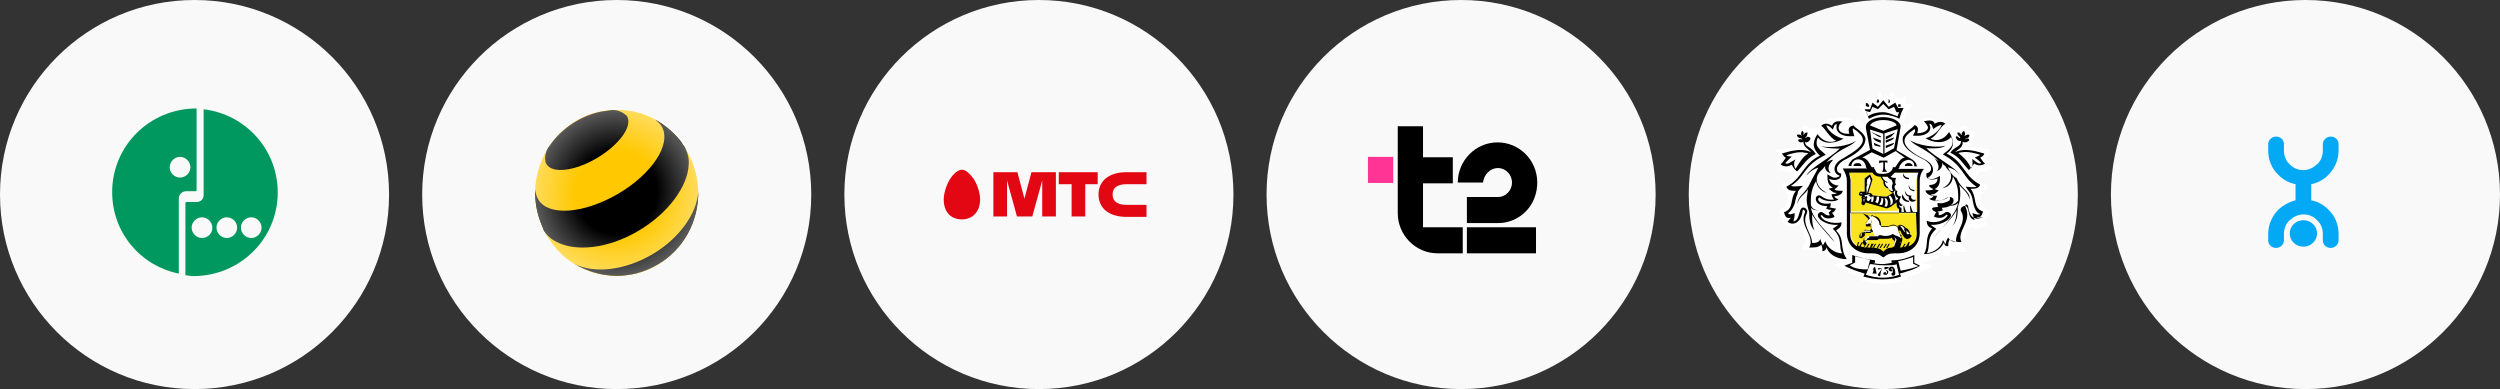 <?xml version="1.0" encoding="utf-8"?>
<!-- Generator: Adobe Illustrator 26.0.2, SVG Export Plug-In . SVG Version: 6.00 Build 0)  -->
<svg version="1.1" id="Layer_1" xmlns="http://www.w3.org/2000/svg" xmlns:xlink="http://www.w3.org/1999/xlink" x="0px" y="0px"
	 viewBox="0 0 604 94" style="enable-background:new 0 0 604 94;" xml:space="preserve">
<rect x="0" y="0" width="604" height="94" fill="#333333" stroke="none"/>
<style type="text/css">
	.st0{fill:#F9F9F9;}
	.st1{fill-rule:evenodd;clip-rule:evenodd;fill:#00985F;}
	.st2{fill-rule:evenodd;clip-rule:evenodd;fill:#E30613;}
	.st3{fill:#DEDFE1;}
	.st4{fill:#FFFFFF;}
	.st5{fill:#FAE420;}
	.st6{fill:#03A9F4;}
	.st7{fill:#FFC800;}
	.st8{fill:url(#SVGID_1_);}
	.st9{fill:#FF3495;}
</style>
<circle class="st0" cx="47" cy="47" r="47"/>
<path class="st1" d="M49.2,47.1V26.4c10.1,1.2,17.9,9.7,17.9,20.1c0,11.2-9.1,20.2-20.4,20.2c-0.4,0-0.7,0-1-0.1
	c-0.3,0-0.6-0.1-0.9-0.1V49c0-0.1,0.1-0.2,0.2-0.2h2.5C48.5,48.8,49.2,48.1,49.2,47.1z M46.3,55c0,1.3,1.1,2.5,2.5,2.5
	s2.6-1.2,2.5-2.5c0-1.3-1.1-2.5-2.5-2.5C47.5,52.5,46.3,53.6,46.3,55z M54.8,57.5c-1.4,0-2.5-1.2-2.5-2.5c0-1.4,1.2-2.5,2.5-2.5
	c1.4,0,2.5,1.2,2.5,2.5S56.2,57.5,54.8,57.5z M58.2,55c0,1.3,1.1,2.5,2.5,2.5s2.5-1.2,2.5-2.5s-1.1-2.5-2.5-2.5
	C59.4,52.5,58.2,53.6,58.2,55z"/>
<path class="st1" d="M27.1,46.4c0-11.2,9.1-20.2,20.4-20.2V46c0,0.1-0.1,0.2-0.2,0.2h-1.7h-0.8c-0.8,0.1-1.6,0.8-1.6,1.7v18.2
	C33.9,64.2,27.1,56.2,27.1,46.4z M41,40.4c0,1.3,1.1,2.5,2.5,2.5s2.5-1.2,2.5-2.5s-1.1-2.5-2.5-2.5C42.2,37.9,41,39,41,40.4z"/>
<circle class="st0" cx="149" cy="47" r="47"/>
<circle class="st0" cx="251" cy="47" r="47"/>
<path class="st2" d="M232.4,41c-0.9,0-2,0.9-2.9,2.3c-0.9,1.5-1.5,3.4-1.5,5c0,2.4,1.3,4.7,4.4,4.7c3,0,4.4-2.4,4.4-4.7
	c0-1.6-0.6-3.5-1.5-5C234.3,41.9,233.3,41,232.4,41z M255.9,44.5h3v7.8h3.3v-7.8h3v-2.9h-9.4v2.9H255.9z M272.2,44.5h4.8v-2.9h-4.8
	c-4.4,0-6.8,2.2-6.8,5.4s2.4,5.4,6.8,5.4h4.8v-2.9h-4.8c-2,0-3.4-0.7-3.4-2.5S270.2,44.5,272.2,44.5z M249.2,41.6l-1.7,6.4l-1.7-6.4
	H240v10.7h3.3v-8.7l2.4,8.7h3.7l2.4-8.7v8.7h3.3V41.6H249.2z"/>
<circle class="st0" cx="353" cy="47" r="47"/>
<circle class="st0" cx="455" cy="47" r="47"/>
<path class="st3" d="M443.6,55.7c0.6-0.6,1.3-0.6,1.3-2c-1,0.3-3.9,0.3-4.9-1.3c-0.3-0.3,0-0.6,0.3-0.3c0.6,1,2.3,0.7,2.9,0.3
	c0-0.3-0.3-0.6-0.6-1c0.3,0,0.6-0.3,1-1c-0.3,0-1.6-0.3-1.6-0.3c0.3-0.3,0.3-0.3,0.3-1c-1.3,0.3-2.6,0-2.9-0.6
	c-0.3-0.3,0-0.7,0.3-0.7c0.6,0.7,3.6,1.6,4.5,0.3c-0.3,0-1-0.3-1-0.7c1,0,2-0.6,2-1.3c-0.6,0-1.6,0-2-0.3c0.3-0.3,0.7-0.3,1-1
	c-1.9,0-1.9-1.6-1.9-1.6c1.3,0.6,3.2,0.3,2.9-1.3c-1,0-2-1.6,0.6-3.2c2.6-1.3,5.2-2.9,5.2-5.2c-0.6-1.6-2.9-2.6-3.2-3.2
	c-1.3,0.3-1.3,1-1,2c0,0-2.3,0.3-2.6-1.3c0-0.6,0.3-1.3,1-1.6c-0.3,0-2-0.6-2.6,1c-1-0.7-1.9-0.7-2.6,0c1,0.6,2,2.9,3.6,3.6
	c-1.3,0.6-3.2,0.3-4.5-1.6c-1,1.6-1.6,3.2,0.6,5.2c-4.2,2-4.2,5.5-8.1,7.5c0.3,1,1.3,1,2.3,1c-1.6,2-0.3,4.2-2.9,5.2
	c0.3,1,0.6,1.6,1.6,1.3c0,0.3-0.3,0.3-0.7,1c1.3,1,3.2,0.3,3.6-2.6c0-0.6,0.6-0.3,0.6,0.3c-1.6,3.2,2.6,5.8,1,8.5
	c1.3,0,2.3,0,2.9-0.7c0.3,0.7,0.3,1,0.3,1.6c0.6,0,1-0.6,1-1c0.3,1.3,1.9,2.9,4.9,2.9C444.3,59.9,445.9,58,443.6,55.7z M441,58.3
	l-0.6,1c-0.3-0.7-0.6-1.3-0.6-1.6c-0.3,1-1.3,1-2,1c0-2.3-2.6-4.5-1.3-7.1c0.3-0.7,0-1-0.3-1.3c-1.9-1-1,2.9-2.9,3.2
	c0.3-1,0.3-2,0.3-2c-0.3,0-1.3,0.6-1.6,0c1-0.7,1.3-1.6,1.6-2.3c0.3-1.3,0.3-1.6,0.7-2.3c0-0.7,0.3-1,1.3-2c-0.3,0-2.3,0.3-2.9,0
	c3.9-2.3,2.9-4.9,8.4-7.5c-1.3-1.3-2.9-1.9-1.9-4.2c1.6,2,4.5,1.3,6.2,0.3c-1.6-0.3-3.6-1.6-3.9-3.2c0.6,0,1.3,0.6,1.9,1
	c0.3-0.6,0.3-1.3,1-1.3c-1.3,2,0.6,2.9,2.3,2.9c0.3,0,1.3,0,1.3,0c0-0.6-0.6-1.6-0.3-1.9c0.6,0.3,1,0.6,1.3,1
	c3.2,2.6-1.6,4.9-3.6,6.2c-3.2,1.6-2.3,3.9-1,4.2c0,0.3,0,0.3-0.3,0.3c-1,0.7-2-0.3-2.6-0.6c0,1.3,0,2.6,1.3,3.2l-1,0.3
	c1,0.7,1,1,2,1c0,0.3-0.6,0.3-1.3,0.3c0,0.3,0.3,1,0.6,1.3c-2.3,0.3-2.9-1-3.6-1c-1.3,0-1.3,2.6,2,2.6l-0.3,0.6c0,0,0.6,0.3,1.3,0.3
	c-0.3,0.3-0.7,0.7-0.7,0.7l0.7,0.3c-1.6,0.6-2-1-2.9-0.3c-1.3,1,1.6,3.2,4.6,2.9c-0.3,0.3-1,0.7-1.3,1c2.6,2.3,1.3,4.6,2.3,5.9
	C443,61.2,441.4,59.6,441,58.3z M437.5,50.2c0.6,0.6,1,0.6,2.3,0.6c-1.3,0-2-0.3-2.3-1.3c0-0.3,0-1,0-1.3c0-1.3,0.3-2.9,1.3-4.5
	c0,1,1,2.6,2.6,2.9c-2-1-2.9-2.6-2.3-4.2c0.3-0.6,0.6-1,1.3-1.6c0.3-0.3,0.3-0.6,0.6-0.6c-0.3,0.6,0.6,1.6,1.3,1.6
	c-0.3-0.3-1.3-1.3,0.6-3.2c-0.6,0-1,0.3-1.6,0.6c3.2-3.6,5.9-3.6,7.1-5.2c-1.6,1.3-6.5,1.9-8.5,1.3c1.3,0.6,3.9,0.6,4.6,0.6
	c-2.3,2.3-7.1,4.6-8.1,6.5c1.3-1.3,1.9-1.6,2.9-1.9c-0.6,1.3-1.3,2.3-1.9,3.6c-1.3,2.9-2.9,2.9-3.2,5.2c0.6-2,1.9-2.3,2.6-3.6
	c0,0.7-0.3,1.6-0.3,2.6s0.3,2,0.6,2.9c0,1.3,0,3.2,1.3,4.5c-0.6-1.3-1-2.9-0.6-3.9c1,1.9,3.9,4.9,5.5,6.8
	C441.7,56,438.1,53.4,437.5,50.2z M470.6,40.4c1,0.3,1.9,0.6,2.9,1.9c-1-1.9-5.9-4.2-8.1-6.5c0.6,0,3.6,0.3,4.6-0.6
	c-2,0.6-6.5,0-8.5-1.3c1.3,1.6,3.9,1.9,7.1,5.2c-0.3-0.3-1-0.6-1.3-0.6c1.6,2,1,2.9,0.6,3.2c0.6,0,1.6-1,1.3-2
	c0.3,0.3,0.3,0.7,0.7,0.7c0.3,0.6,1,1.3,1.3,1.6c0.6,1.6-0.3,3.2-2,3.9c2-0.3,2.6-2,2.6-2.9c1,1.6,1.3,3.2,1.3,4.5c0,0.7,0,1,0,1.3
	c-0.3,1-1,1-2.3,1.3c1,0,1.6,0,2.3-0.7c-0.7,3.2-4.2,6.2-5.9,8.5c1.3-2,4.5-4.5,5.5-6.8c0,0.7,0,2.6-1,3.9c1.3-1.3,1.3-3.2,1.3-4.6
	c0.3-1,0.6-1.6,0.6-2.9c0-1,0-2-0.3-2.6c1,1.3,2,1.6,2.6,3.6c0-2.3-2-2.3-3.2-5.2C471.9,42.7,471.2,41.7,470.6,40.4z M476.1,45.6
	c1,0,2,0,2.3-1c-3.9-2-3.9-5.5-8.1-7.5c2.3-1.6,1.6-3.6,0.6-5.2c-1.3,2-3.2,2.3-4.5,1.6c1.6-0.7,2.3-2.9,3.6-3.6
	c-0.7-0.6-1.6-0.6-2.6,0c-0.3-1.3-2.3-0.6-2.6-0.6c0.3,0.3,1,1,1,1.6c-0.3,1.3-2.6,1.3-2.6,1.3c0.3-1,0.3-1.6-0.6-2
	c-0.3,0.6-2.9,2-2.9,3.2c-0.3,2.3,2.6,3.9,5.2,5.2c2.6,1.6,1.6,3.2,0.6,3.2c-0.6,1.6,1.3,1.9,2.6,1.3c0,0.3,0,1.6-2,1.6
	c0,0.6,0.3,0.6,1,1c-0.3,0.3-1.3,0.3-1.9,0.3c0,0.7,1,1.3,1.9,1.3c0,0.3-0.6,0.7-1,0.7c1,1,3.9,0.3,4.6-0.3c0.3-0.3,0.6,0,0.3,0.7
	c-0.3,0.3-1.9,1-2.9,0.6c0,0.7,0,1,0.3,1c0,0-1.3,0-1.6,0.3c0,0.7,0.6,0.7,1,1c-0.3,0.3-0.3,0.6-0.6,1c0.6,0.3,2,0.7,2.9-0.3
	c0.3-0.3,0.6,0,0.3,0.3c-1.3,1.6-3.9,1.6-4.9,1c0,1.3,0.6,1.6,1.3,1.9c-2,2.3-0.7,4.2-2,6.2c2.6,0,4.2-1.3,4.9-2.9c0,0.3,0.3,1,1,1
	c0-0.7,0-1,0.3-1.6c0.7,0.3,1.6,0.6,2.9,0.6c-1.3-2.6,2.6-4.9,1-8.4c-0.3-0.7,0.3-1,0.6-0.3c0.3,2.9,1.9,3.6,3.6,2.6
	c-1.3,0.3-1.3,0.3-1.6,0c1,0.3,1.3-0.3,1.6-1.3C476.5,50.2,477.8,47.9,476.1,45.6z M476.5,51.5c0,0,0.3,1,0.6,1.6
	c-2,0-1-4.2-2.9-3.2c-0.6,0.3-0.6,1-0.3,1.3c1.3,2.6-1.6,4.9-1.3,7.2c-0.6,0-1.3,0-1.9-1c-0.3,0.3-0.6,1-0.6,1.6l-1-1
	c-0.3,1.6-2,2.9-3.9,3.2c1-1.6-0.3-3.6,2.3-5.9c-0.3-0.3-1-0.6-1.3-1c2.9,0.3,5.9-2,4.6-2.9c-1-0.7-1.3,0.6-2.6,0.6l0.3-0.6
	c0,0-0.3-0.3-0.7-0.7c0.7,0,1.3-0.3,1.3-0.3l-0.3-0.6c3.2,0,3.6-2.6,2-2.6c-0.6,0-1.6,1-3.6,1c0.3-0.3,0.3-0.7,0.6-1.3
	c-0.6,0-1,0-1.6-0.3c1,0,1.3-0.3,2-1l-1-0.3c1.3-0.7,1.3-2,1.3-3.2c-0.7,0.3-1.6,1-2.6,0.6c-0.3,0-0.3-0.3-0.3-0.3
	c1.6-0.3,2.6-2.6-0.6-4.2c-2-1-7.1-3.6-3.6-6.2c0.3-0.3,1-0.7,1.3-1c0.6,0.3-0.3,1.3-0.3,1.6c0,0,1,0,1.3,0c1.6,0,3.6-1,2.6-2.9
	c0.7,0,0.7,0.7,1,1.3c0.3-0.3,1.3-1,2-1c-0.6,1.6-2.6,2.9-3.9,3.2c1.6,1,4.5,1.6,6.2-0.3c1,2-0.3,2.9-2,4.2c5.2,2.9,4.6,5.5,8.1,7.8
	c-0.3,0.3-2.6,0-2.6,0c0.6,1,1.3,1.6,1.3,2c0.3,0.3,0.3,1,0.6,2.3c0.3,1,0.6,2,1.6,2.3C477.8,52.1,476.8,51.5,476.5,51.5z
	 M449.8,57.6l0.7-0.7v-0.3c0-0.3,0-0.3,0-0.3l0.3-0.3h0.3l1.3,0.3h-1.3c-0.3,0-0.3,0-0.6,0.3V57l-0.3,1c0,0.3-0.3,0.6,0,1l0.3,0.3
	l-0.7,1h0.3l0.3-0.6c0,0,0.6-0.7,0.6-1l-0.3-0.3V58c0,0,0,0,0.3,0h1.9c0,0,0.3,0,0.7,0c0.3-0.3,0.3-0.3,0.6-0.3h0.6c1,0,2,0,2.3-0.3
	c0,0.3,0.3,0.7,0.6,0.7v0.3l-0.6,1.9h1.3l0.6-1.6c0,0,0-0.3,0.3-0.3L458,60h1l0.6-2c0-0.3,0-0.7-0.3-0.7c-0.3-0.3-0.3-1.3-0.6-1.6
	h0.3c0.3,0,0.3,0.7,0.6,1c0.6,1,1.3,1.6,2.3,0.3l-0.3-0.3l-0.3-0.3c0,0-1-1-1.3-1.3c-0.3-0.7-1.3-0.7-1.6-0.3c-1-0.7-2,0-2.3,0h-1.6
	h-0.3h0.3c0-1.3-0.6-2.3-1.9-2.6c0,0,0-0.3-0.3-0.3l-0.3,0.3h-0.3l-1.6-0.3l1.3,1.3l-0.6,1v0.3v0.3h0.3h0.3h0.7c0,0.3,0,0.6-0.3,1
	h-1c-0.3,0-0.3,0-0.3,0l-1,0.7c-0.3,0.3-0.3,0.6-0.3,1L449.8,57.6z M458.2,58l-0.6,1.6h-0.3l0.6-1.6c0-0.3,0-0.3-0.3-0.7
	C457.9,57.6,458.2,57.6,458.2,58z M451.4,54c-0.3,0.3-0.3,0.3-0.6,0v-0.3l1-1l-0.6-0.7l1,0.3l0.3-0.3v0.3c0.3,0,1.6,0.7,1.6,2
	c0,0,0.3,0.3,0.6,0.3h1.6c0.3,0,1-0.7,2,0c0.3,0,0.6,0,1,0c1,0,1.3,0.6,1.9,1c0.3,0.3,0.7,1,0.7,1c-0.3,0.3-0.3,0.3-0.7,0.3
	c-0.3,0-0.3-0.3-0.3-0.6s-0.6-0.7-0.6-0.7c0,0.3,0.3,0.7,0.3,1c-0.6-0.7-1-1.6-1.3-1.6s-0.3,0-0.6,0.3c0.3,0.7,0.3,1.3,0.6,1.6
	c0.3,0.3,0.3,0.3,0.3,0.3c0.3,0,0,0.3,0,0.7l-0.3,1.6H459l0.3-1.6c0-0.7-1.3-0.7-2-1.3c-0.6,0.6-2.3,0.6-2.9,0.3
	c-0.3,0-0.6,0-0.6,0.3h-0.3l-1.6-0.3c-0.3,0-0.3,0-0.3,0.3l-0.6,0.7v0.3c0,0.3-0.3,0.3-0.3,0.3l-0.3-0.3c0,0,0-0.3,0-0.7l0.3-1
	c0,0,0-0.3,0.3-0.3h1.6l-0.6-1c-0.3-0.6,0.3-1.6,0-2.3C452.4,54.4,451.8,54,451.4,54z M449.8,56.3l0.7-0.7c0,0,0.3-0.3,0.3,0h1
	c0,0.3,0.3,0.7,0.3,0.7l-1.3-0.3h-0.3L449.8,56.3v0.3V57l-0.3,0.3V57C449.5,56.7,449.5,56.3,449.8,56.3z M453,35.2
	c0.3,0,1.3,0.3,1.3,0.3v-0.3l-1.6-0.7C452.7,34.5,452.7,34.9,453,35.2z M454.4,34.5v-0.6l-2-0.7c0,0,0.3,0.3,0.6,0.7
	C453.4,34.2,454.4,34.5,454.4,34.5z M454.4,33.2v-0.3l-2.3-1c0,0,0.3,0.3,1,0.6C453.4,32.9,454.4,33.2,454.4,33.2z M460.2,40.1h1.9
	c0-0.3-0.3-0.7-1-0.7C460.5,39.4,460.2,39.8,460.2,40.1z M457.9,32l-2.3,1v0.7c0,0,0.6-0.3,1.3-0.7C457.6,32.3,457.9,32,457.9,32z
	 M457.6,34.5l-2,0.7v0.6c0,0,0.6-0.3,1.3-0.6C457.6,34.9,457.6,34.5,457.6,34.5z M457.6,33.2l-2,0.7v0.6c0,0,0.6-0.3,1.3-0.6
	C457.6,33.6,457.6,33.2,457.6,33.2z M448.8,39.4c-0.7,0-1,0.3-1,0.7h1.9C449.8,39.8,449.5,39.4,448.8,39.4z"/>
<path class="st3" d="M459.2,30.6c0-1.3-2-2.3-4.2-2.3s-4.2,1-4.2,2.3V31l1,5.2l-4.2,2.3c-0.3,0.3-1,1-1,1.6h0.7
	c0-0.7,0.6-1.6,1.6-1.6s1.6,0.6,1.9,1.6v0.3l0.3,0.3h-5.9c0.6,1,1,2,1,2.9v12.7c0,3.2,2.6,4.9,5.2,4.9c2,0,2.3,0,3.6,1
	c1.3-1,1.6-1,3.6-1c2.6,0,5.2-1.6,5.2-4.9V43.7c0-1,0.3-2,1-2.9h-6.2l0.3-0.3v-0.3c0.6-1,1-1.3,2-1.6c1,0,1.6,0.6,1.6,1.6h0.6
	c0-0.7-0.6-1.3-1-1.6l-3.9-2.6L459.2,30.6z M451.8,31.3l3.2,1v4.9l-2.6-1.3L451.8,31.3z M452.4,41.7c0.3,0.6,1,1,2,1
	c0,0.3,0.3,0.7,0.6,1c0,1,0.3,1.6,1.3,1.9c0,0.3,0.3,0.7,1,1l-1,0.6c-0.3,0.3-0.6,0.3-1,0.3l-2.9-0.3c0-0.3-0.3-0.6-1-0.6l1-3.2
	l-0.6-1.3l-1.3,1v3.2h-0.7c-0.6-0.3-1,1-0.3,1h0.3v0.3c0,0-0.3,0.3,0,0.3c0,0.3,0,0.3,0,0.7c0,0.3-0.3,0.6,0.3,1
	c0.3,0,0.6-0.3,0.6-0.7l4.6,1.3c0.6,0.3,1,0,1.6-0.3l1.3-1c0,0.7,0,1.3,0.6,1.6c0,0,0,0.7,0,1h-11.7v-7.8c0-0.7-0.3-1.3-0.3-2H452.4
	z M457.3,44.3c-0.3,0.7-0.3,1,0,1.6v0.3c-1,0-1.3-1.3-1.3-1.3v0.3c-0.3-0.3-0.6-1-0.6-1.3c0.3,0,0.3,0.3,0.6,0.3V44
	c-0.6-0.3-1-0.6-1.3-1.3h0.3c0.3,0,0.6,0,1,0c0.3,0.3,0.6,0.7,1,0.7C457,43.7,457.3,44,457.3,44.3z M458.6,47.9c0,0,0,0.3-0.3,0.3
	l-0.3,0.3c0-0.7-0.3-1.6-0.6-2l0.6-0.7C457.6,46.9,457.9,47.5,458.6,47.9z M456.3,47.5l0.3-0.3c0.3,0.3,1,1,0.6,1.6l-0.3,0.7
	c0,0-0.3,0-0.3,0.3C457,48.8,456.6,47.9,456.3,47.5z M455.3,47.9h0.3c0.6,0.3,0.6,1.3,0.3,2c-0.3,0-0.3,0-0.6,0
	C455.6,49.2,455.6,48.5,455.3,47.9z M454.4,47.9h0.6c0,0.3,0,1.3-0.3,1.6l-0.6-0.3C454.4,48.8,454.7,48.2,454.4,47.9z M453.4,47.5
	h0.6c0,0.3,0,1-0.3,1.6l-0.7-0.3C453.4,48.5,453.4,47.9,453.4,47.5z M450.8,47.5c-0.3,0-0.3,0-0.3-0.3c0.6-0.3,1,0,1,0
	s0.3,0.3,0.7,0.7c-0.3,0-0.3,0.3-0.7,0.7c-0.6,0-0.6-0.7-0.3-1C451.1,47.5,450.8,47.2,450.8,47.5z M450.1,48.5h0.3
	C450.5,48.8,450.5,48.8,450.1,48.5C450.1,48.8,450.1,48.8,450.1,48.5z M449.5,46.9v-0.3c0.3,0,0.3,0.3,0.6,0.3
	S449.8,46.9,449.5,46.9z M450.1,48.2h0.6C450.5,48.5,450.1,48.5,450.1,48.2z M450.8,47.9c-0.3,0-0.6,0-0.6-0.3
	C450.5,47.9,450.8,47.9,450.8,47.9z M451.1,44.6l-0.6,2l0.3-3.2l1-0.7l0.3,1l-1,3.2L451.1,44.6C451.1,44.3,451.4,44.3,451.1,44.6z
	 M451.1,46.9h0.6v0.3L451.1,46.9z M452.1,47.5h0.6c0,0.3,0,1-0.3,1.3h-0.3C452.1,48.2,452.1,47.9,452.1,47.5z M463.1,56.3
	c0,1.6-0.6,2.6-2,3.2l0.3-1h-0.3l-0.6,1c-0.6,0.3-1.3,0.3-1.9,0.3c-2.3,0-2.6,0-3.6,1c-0.6-0.7-1.3-1-3.6-1c-0.6,0-1.3,0-1.9-0.3
	l0.6-1h-0.3l-0.6,1c0,0-0.3,0-0.3-0.3l0.3-0.7h-0.3l-0.3,1c-1-0.7-1.6-1.6-1.6-3.2v-4.9h15.9L463.1,56.3z M463.5,41.7
	c-0.3,0.6-0.3,1.3-0.3,2v7.5h-1c-0.3-0.3-0.6-1.6-0.6-1.6c-0.3,0.3,0,1.3,0,1.6h-1c-0.3-0.3-0.6-1.6-0.6-1.6c-0.3,0.3,0,1.3,0,1.6
	h-0.6c0-0.7,0-1,0-1c-0.3,0-0.6-0.3-0.6-0.7c0.3,0.3,0.3,0.3,0.6,0.3l0.3-0.3c-1-0.3-1-1.3-0.3-2c-0.6,0-1.3-0.6-1-1.3
	c-0.6-0.3-1-1.3-0.3-2c-0.3-0.3-0.3-1,0-1.6c-0.3,0-1-0.3-1.3-0.3c0.3,0,0.6-0.3,1-0.6C457.8,41.7,463.5,41.7,463.5,41.7z
	 M460.2,38.1c-1,0-1.6,1.3-2.3,2.3h-0.6c0,0.6-0.6,1.6-2.3,1.6c-0.6,0-1.3,0-1.6-0.3s-0.3-0.7-0.6-1v-0.3h-0.6
	c-0.7-1.3-1.3-2.3-2.3-2.3l2.3-1.3l2.9,1.3l2.9-1.6L460.2,38.1z M457.6,35.8l-2.3,1.3v-4.9l3.2-1L457.6,35.8z M455,31.6l-3.2-1.3
	c0.3-0.7,1.6-1.3,3.2-1.3s3.2,0.6,3.2,1.3L455,31.6z M462.5,46.2v-0.3c-1,0-1.3-1.3-1.3-1.3C460.9,45.6,461.8,46.2,462.5,46.2z
	 M461.2,48.8v-0.3c-1,0-1.6-1.6-1.6-1.6C459.2,48.2,460.2,48.8,461.2,48.8z M461.8,47.2c-1.3,0.3-1.6-1.3-1.6-1.3
	c0,0.7,0.3,1.6,1,1.6c-0.3,1,0.7,1.6,1.6,1v-0.3C462.1,48.5,461.5,47.9,461.8,47.2z M461.2,43.3V43c-1.6-0.3-1.3-1.3-1.3-1.3
	C459.5,42.7,460.2,43.3,461.2,43.3z"/>
<path class="st3" d="M451.4,58.9l-0.6,1h0.3l0.6-1H451.4z M452.1,58.9l-0.3,1h0.3l0.6-1H452.1z M455.6,58.9l-0.6,1h0.3l0.6-1H455.6z
	 M456.3,58.9l-0.6,1h0.3l0.6-1H456.3z M454.7,58.9l-0.6,1h0.3l0.6-1H454.7z M459.5,59.9h0.3l0.6-1h-0.3L459.5,59.9z M453,58.9
	l-0.6,1h0.3l0.6-1H453z M454,58.9l-0.6,1h0.3l0.6-1H454z M452.1,52.8C452.1,52.8,451.8,53.1,452.1,52.8c0,0.3,0,0.3,0,0.3
	S452.1,53.1,452.1,52.8C452.1,52.8,452.1,53.1,452.1,52.8z"/>
<path class="st3" d="M455,27.7c1.6,0,3.2,0.6,3.9,1c0,0,0.3-1.3,1-2.6h-1.3l-0.7-1.3l-1.6,1l-1.3-1.6l-1.3,1.6l-1.3-1l-0.6,1.6h-1.3
	c0.6,1,1,2.3,1,2.3C452.1,28.4,453.4,27.7,455,27.7z M451.8,27.1l0.6-1.3l1.3,0.6l1.3-1.6l1.3,1.3l1.3-0.6l0.6,1.6h0.6
	c0,0.3-0.3,0.6-0.3,1c-1-0.3-2.3-1-3.6-1s-2.6,0.6-3.6,1c0-0.3-0.3-1-0.6-1.3L451.8,27.1z M456.3,24.8c0.3,0,0.3,0,0.3-0.3
	s-0.3-0.6-0.3-0.6s0,0.3,0,0.6C456,24.8,456.3,24.8,456.3,24.8z M458.6,25.8c0.3,0,0.3,0,0.6,0c0-0.3,0-0.6,0-0.6h-0.6
	C458.6,25.5,458.6,25.8,458.6,25.8z M453.7,24.8c0.3,0,0.3-0.3,0.3-0.3c0-0.3-0.3-0.6-0.3-0.6l-0.3,0.6
	C453.4,24.8,453.4,24.8,453.7,24.8z M451.4,25.8c0.3,0,0.3-0.3,0-0.6c0-0.3-0.6-0.3-0.6-0.3v0.7C451.1,25.8,451.1,25.8,451.4,25.8z
	 M478.4,38.1c0.6-0.3,1-0.7,1-1c-1.3-0.3-4.5-1.6-7.1-0.3c1-1,1.9-1,1.9-2.6c0.3,0.3,1,0.3,1.6-0.3c-0.3-1-1,0-1-0.3s1,0,1-1
	c-0.6-0.3-1,0.3-1.3,0.3c0,0,0.6-0.3,0-1.3c-0.6,0.3,0,1-0.3,1s0-0.6-1-0.6c0,1,1,1,0.6,1.3c-0.3,0.3-0.3-0.6-1-0.3
	c0,0.6,0.6,1.3,1.3,1c0,1.6-1.6,1.3-2.6,2.9c2.3,1,3.2,2.9,4.5,4.2c0.3-0.3,1.3-1.6,1.3-1.6c1.3,1,2.6,0,2.6,0
	C479,39.1,479,38.8,478.4,38.1z M476.5,38.4c0,0.3,0.3,1.6-0.3,2.3c-0.6-1.6-2-2.9-2.9-3.6c-0.3,0,0-0.3,0.6-0.3
	c1.6-0.3,3.6,0.3,4.5,0.6c-0.3,0.3-0.6,0.3-1.3,0.7c0.6,0.3,1.3,1,1.6,1.3C478.1,39.7,477.8,39.1,476.5,38.4z"/>
<path class="st3" d="M454.7,64.8h-1v0.3h0.3L454.7,64.8c-0.3,0.7-1,1.3-1,1.6c0,0.3,0.3,0.3,0.3,0.3c0.3,0,0.3,0,0.3-0.3
	C454.4,65.4,454.7,65.1,454.7,64.8z M455.3,65.1l1-0.3v-0.3c-0.3,0-0.6,0-1,0V65.1c0.3,0,0.6,0.3,0.6,0.7c0,0,0,0.3-0.3,0.3
	c0,0,0,0,0-0.3c0,0,0-0.3-0.3,0c0,0-0.3,0-0.3,0.3s0.3,0.3,0.6,0.3c0.3,0,0.6-0.3,0.6-0.7S455.6,65.1,455.3,65.1z M457,64.4
	c-0.3,0-0.7,0.3-0.7,0.7c0,0.3,0.7,0.7,1,0.3c0,0.3,0,0.6,0,0.6s0-0.3-0.3,0c0,0,0,0,0,0.3s0.3,0.3,0.3,0.3c0.6,0,0.6-0.3,0.6-0.7
	C457.9,65.1,457.6,64.4,457,64.4z M457.3,65.4c-0.3,0-0.3-0.3-0.3-0.7C457.3,64.8,457.3,65.4,457.3,65.4z"/>
<path class="st3" d="M453,64.4c0,0-0.3,0.3-0.6,0.7c0,0,0,0,0.3,0l-0.3,1h1L453,64.4z M462.5,63.5v-1.9c-1.3,0.6-3.2,1.3-5.5,1.3
	v0.6c0.3,0,0.3,0,0.6,0c-1,0-2,0.3-2.6,0.3s-1.6,0-2.6-0.3c0.3,0,0.6,0,0.6,0v-0.6c-2.3-0.3-4.2-0.7-5.5-1.3v1.9l-1.9,0.7
	c1.3,0.7,2.9,1.3,4.9,1.9l-0.3,0.7c1,0.3,2.9,0.7,4.5,0.7c2,0,3.6-0.3,4.6-0.7l-0.3-0.7c2-0.6,3.6-1,4.9-1.9L462.5,63.5z
	 M446.9,64.1l1.3-0.7v-1.6c1,0.3,2,0.7,3.6,1l-0.6,2.3C449.1,65.1,447.9,64.8,446.9,64.1z M455,67.1c-1.6,0-2.9-0.3-4.2-0.7l1-2.6
	c0.6,0,2,0.3,3.2,0.3c1.6,0,2.9,0,3.2-0.3l0.6,2.6C457.9,66.7,456.6,67.1,455,67.1z M459.2,65.4l-0.6-2.3c1.6-0.3,2.6-0.7,3.6-1v1.6
	l1.3,0.6C462.1,64.8,460.9,65.1,459.2,65.4z M432.9,39.8c0,0,0.6,1.3,1.3,1.6c1.3-1.3,2.3-3.2,4.5-4.2c-1.3-2-2.6-1.6-2.6-2.9
	c0.6,0.3,1.3-0.3,1.3-1c-1-0.7-1,0.3-1.3,0c0,0,0.6-0.3,0.6-1.3c-1,0-0.6,0.6-1,0.6c0,0,0.3-0.6-0.3-1c-0.6,1,0,1,0,1.3
	c0,0-0.3-0.6-1.3-0.3c0.3,1,1.3,0.7,1.3,1s-0.6-0.3-1,0.3c0.3,0.6,1,0.6,1.3,0.3c0,1.3,1,1.6,1.9,2.6c-2.6-1.3-5.9,0-7.1,0.3
	c0.3,0.3,0.6,1,1,1c-0.6,0.7-0.6,1-1.3,1.6C430.3,39.8,431.3,40.7,432.9,39.8z M431.3,39.4c0.3-0.3,1-1,1.6-1.6c-0.6,0-1,0-1.3-0.3
	c1-0.3,2.9-1,4.5-0.6c0.6,0,1,0.3,0.6,0.3c-1,0.6-1.9,1.9-2.9,3.6c-0.6-1-0.3-1.9-0.3-2.3C432.2,39.1,431.9,39.8,431.3,39.4z"/>
<path class="st3" d="M454,38.8v0.7c0.3-0.3,1-0.3,1-0.3v1.3c0,0,0,0.7-0.3,1h1.3c-0.6-0.3-0.6-1-0.6-1v-1.3c0,0,0.6,0,0.6,0.3v-0.7
	H454z"/>
<path class="st4" d="M480.4,39.1l-0.3-0.3c0,0,0-0.3-0.3-0.3c0.3-0.3,0.3-0.7,0.6-0.7l0.6-1.6l-1.3-0.3c-0.3,0-0.7,0-1-0.3
	c-1,0.3-2,0-2.9-0.3c0.3,0,0.7-0.3,1-1l0.3-0.3c0,0,0-0.7-0.3-0.7c0,0,0-0.3,0.3-0.7V32l-1-0.3h-0.3c0,0,0-0.3-0.3-0.6l-0.6-1
	l-1,0.6c-0.3,0-0.3,0.3-0.6,0.3H473c0,0-0.6,0-1,0l-0.6-0.6l-1-1c-0.3-0.6-1.3-0.6-2.6-0.3c-0.3-0.3-1-0.6-1.9-0.6
	c-0.3,0-0.6,0-0.6,0s-1.3,0.3-2.3,1l-1-0.6c-0.7,1-1.6,1.3-1.6,1.3c0-0.3-0.3-0.6-0.3-0.6V29c0,0,0.3-1.3,1-2.3l1-1.6h-1.6
	c0,0,0-0.3,0-0.6v-1.3l-1.3,0.7c0,0-0.3,0-0.3,0.3l-0.3-0.6l-0.6,0.3c0,0,0-0.3-0.3-0.7l-0.6-1l-0.6,1l-0.3,0.3l-0.6-0.6l-0.6,0.6
	c0,0,0-0.3-0.3-0.3l-0.6-1l-0.6,1.3c0,0.3-0.3,0.3-0.3,0.6l-0.6-0.6v0.6c0,0-0.3,0-0.3-0.3l-1.3-0.3v1.3c0,0.3,0,0.3,0,0.7l-2-0.3
	l1,1.6c0.6,1,1,2.3,1,2.3v0.3c0,0.3,0,0.6-0.3,0.6c0,0-1-0.3-1.6-1.3l-1,0.6c-1-0.6-1.6-1-2.9-1c-1,0-1.6,0.3-1.9,0.6
	c-1-0.3-2.3,0-2.9,0.6c0,0-0.6,0.7-1,1c-0.3,0.3-0.6,0.6-0.6,0.6s-0.6,0-1.3,0c0,0-0.3-0.3-0.6-0.3l-1-0.6l-0.3,1
	c0,0.3,0,0.3-0.3,0.7H435h-0.6l0.3,1c0,0.3,0,0.3,0.3,0.7v0.3v0.3l0.3,0.3c-0.7,0.3-0.3,0.7,0,0.7c-1,0.3-2,0.6-2.9,0.6
	c-0.3,0-0.6,0.3-1,0.3H429l0.3,0.7l0.3,0.6c0,0.3,0.3,0.7,0.6,0.7c0,0-0.3,0.7-0.6,0.7l-0.6,1l0.6,0.7c0,0,0.6,1,2,1
	c0.3,0,0.6,0,1,0c0,0.3,0.6,0.7,1,1c-0.6,0.7-1.3,1.3-2.3,1.6l-1,0.3l0.3,1c0.3,0.6,0.6,1.3,1.6,1.6c-0.3,0.3-0.3,1-0.3,1.3
	c-0.3,1.3-0.3,1.6-1.3,2l-0.6,0.3v1c0.3,0.6,0.6,1.3,1,1.6l-0.7,0.3c0,0,1.3,1,2.6,1.3c0,0,1.3,0,1.6-0.7c0.3,0.7,0.6,1.3,1,2
	c0.6,1.3,1,2,0.6,2.6l-1,1.6h2c0.6,0,1.6,0,2.3-0.3v1.3h1c0.3,0,0.3,0,0.3-0.3c1,1,2.6,2,4.9,2l-2.6,1l2.3,1.3
	c1.3,0.7,2.6,1.3,4.2,1.6l-0.3,0.7l1,0.3c0.6,0,2.6,0.7,4.9,0.7s4.2-0.7,4.9-0.7l1-0.3l-0.3-0.7c1.6-0.3,2.9-1,4.2-1.6l2-1l-2.6-1
	c2.3,0,3.9-1,4.9-2c0,0,0.3,0,0.3,0.3l1.6,0.3v-1.3c0.7,0,1.3,0.3,2.3,0.3h1.9l-1-1.6c-0.3-0.7,0-1.3,0.7-2.6c0.3-0.7,0.6-1.3,1-2
	c0.3,0.3,0.7,0.3,1,0.6c0,0,0.3,0,0.6,0c0.7,0,1.3-0.3,1.6-0.6l1-0.7l-0.6-0.6c0.3-0.3,0.6-0.7,1-1.6l0.3-1l-1-0.3
	c-1-0.3-1-0.6-1.3-1.9c0-0.3,0-1-0.3-1.6c1-0.3,1.3-1,1.6-1.3l0.3-1l-0.6-0.3c-1-0.3-1.6-1-2.3-1.6c0.3-0.3,0.6-0.6,1-1.3
	c0.3,0,0.6,0,1,0c1,0,2-0.7,2-1v-0.7L480.4,39.1z"/>
<path class="st5" d="M447.2,51.1v-7.5c0-0.7-0.3-1.3-0.3-2h5.9c0.3,0.6,1.3,1,2.3,1s2-0.6,2.6-1.3h5.9c-0.3,0.7-0.3,1.3-0.3,2v7.5
	L447.2,51.1z M455,61.2c-0.6-0.7-1.3-1-3.6-1c-2.6,0-4.2-1.6-4.2-3.9v-4.9h15.9v4.9c0,2.6-1.6,3.9-4.2,3.9S456,60.5,455,61.2z"/>
<path class="st4" d="M448.2,62.2v1.6l-1.3,0.6c1,0.7,2.6,1,3.9,1.3l0.6-2.3C449.8,62.8,448.8,62.5,448.2,62.2z M455,64.1
	c-1.6,0-2.9,0-3.2-0.3l-0.6,2.6c1.3,0.3,2.6,0.6,4.2,0.6c1.3,0,2.9-0.3,4.2-0.6l-1.3-2.6C457.9,64.1,456.6,64.1,455,64.1z"/>
<path class="st4" d="M462.1,62.2c-1,0.3-1.9,0.7-3.6,1l0.6,2.3c1.6-0.3,2.9-1,3.9-1.3l-1.3-0.7L462.1,62.2z M445.2,38.1
	c2.3-1,7.1-3.6,3.6-6.2c-0.3-0.3-1-0.7-1.3-1c-0.6,0.3,0.3,1.3,0.3,1.9c0,0-1,0-1.3,0c-1.6,0-3.6-1-2.6-2.9c-0.7,0-0.7,0.6-1,1.3
	c-0.3-0.3-1.3-1-2-1c0.6,1.6,2.6,2.9,4.2,3.2c-1.6,1-4.5,1.6-6.2-0.3c-1,2.3,0.6,2.9,1.9,4.2c-5.5,2.6-4.9,5.2-8.4,7.5
	c0.6,0.3,2.6,0,2.9,0c-1,1-1.3,1.3-1.6,2c0,0.3-0.3,1-0.3,1.9c-0.3,1-0.6,2-1.6,2.6c0.3,0.6,1.3,0,1.6,0c0,0-0.3,1-0.6,1.6
	c2,0,1-4.2,2.9-3.2c0.6,0.3,0.6,1,0.3,1.3c-1.3,2.6,1.6,4.9,1.3,7.2c0.6,0,1.3,0,1.9-1c0.3,0.3,0.6,1,0.6,1.6l0.7-1
	c0.3,1.6,1.9,2.9,3.9,3.2c-1-1.6,0.3-3.6-2.3-5.9c0.3-0.3,1-0.6,1.3-1c-2.6,0.3-5.5-1.6-4.2-2.9c1-0.7,1.3,1,2.6,0.6l-0.3-0.6
	c0,0,0.3-0.3,0.7-0.3c-0.7,0-1.3-0.3-1.3-0.3l0.3-0.6c-3.2,0-3.6-2.6-2-2.6c0.6,0,1.6,1,3.6,1c-0.3-0.7-0.6-1.3-0.6-1.6
	c0.6,0,1,0,1.6-0.3c-1,0-1.3-0.3-2-1l1-0.3c-1.3-0.7-1.3-2-1.3-3.2c0.3,0.3,1.3,1.3,2.3,1c0.3,0,0.3-0.3,0.3-0.3
	C443,42,442,39.8,445.2,38.1z M443,38.5c-2,2-1,2.9-0.6,3.2c-0.7,0-1.6-1-1.6-1.6c0,0-0.3,0.3-0.7,0.6c-0.3,0.7-0.6,1.3-1,1.6
	c-0.7,1.6,0.3,3.2,1.9,3.9c-1.6,0-2.6-1.6-2.6-2.9c-1,1.6-1.3,3.2-1.3,4.5c0,0.3,0,1,0,1.3c0.3,0.7,1,1,2.3,1.3c-1,0-1.6,0-2.3-0.6
	c0.6,3.2,4.2,6.2,5.9,8.5c-1.3-1.6-4.2-4.6-5.2-6.5c0,0.6,0,2.6,1,3.9c-1.3-1.3-1.3-3.2-1.3-4.5c-0.3-1-0.7-1.6-0.7-2.9
	c0-1,0-2,0.3-2.6c-1,1.3-2.3,1.6-2.9,3.6c0-2.3,1.9-2.3,3.2-5.2c0.6-1.3,1.3-2.3,2.3-3.6c-1.3,0.3-2,0.6-3.2,1.9
	c1-1.9,5.9-4.2,8.1-6.5c-0.6,0-3.6,0-4.6-0.6c2,0.6,6.8,0,8.5-1.3c-1.3,1.6-3.9,1.9-7.1,5.2C442,39.1,442.3,38.8,443,38.5z
	 M476.8,48.8c-0.3-1.3-0.3-1.6-0.6-2.3c-0.3-0.7-0.6-1-1.3-2c0.3,0,2.3,0.3,2.9,0.3c-3.6-2.3-2.9-5.2-8.5-7.8c1.6-1,2.9-2,2-4.2
	c-2,2.3-4.9,1.6-6.5,0.7c1.6-0.3,3.6-1.6,3.9-3.2c-0.6,0-1.3,0.6-1.9,1c-0.3-0.6-0.3-1.3-1-1.3c1,2-1,2.9-2.6,2.9
	c-0.3,0-1.3,0-1.3,0c0.3-0.3,1-1.3,0.3-1.6c0,0-0.6,0.3-1,0.7c-3.2,2.6,1.6,4.9,3.6,6.2c3.2,1.6,2.3,3.9,1,4.2c0,0.3,0,0.3,0.3,0.3
	c1,0.3,2-0.3,2.6-0.6c0,1.3,0,2.6-1.3,3.2l1,0.3c-1,0.7-1,1-2,1c0.3,0.3,1,0.3,1.6,0.3c0,0.3-0.3,1-0.6,1.3c1.9,0.3,2.9-1,3.6-1
	c1.3,0,1.3,2.6-1.9,2.6l0.3,0.6c0,0-0.6,0.3-1.3,0.3c0,0.3,0.3,0.7,0.3,0.7l-0.3,0.6c1.3,0.3,1.6-1.3,2.6-0.6c1.3,1-1.6,3.2-4.6,2.9
	c0.3,0.3,1,0.7,1.3,1c-2.3,2.3-1.3,4.2-2.3,5.9c1.9,0,3.6-1.6,3.9-3.2l0.6,1c0.3-0.6,0.6-1.3,0.6-1.6c0.3,1,1.3,1,2,1
	c0-2.3,2.6-4.6,1.3-7.2c-0.3-0.7,0-1,0.3-1.3c1.9-1,1,2.9,2.9,3.2c0-0.7-0.3-1.6-0.3-1.6c0.3,0,1.3,0.6,1.9,0
	C477.1,50.8,476.8,49.8,476.8,48.8z M473.2,45.6c0,0.7,0.3,1.6,0.3,2.6s-0.3,2-0.6,2.9c0,1.3,0,3.2-1.3,4.5c1-1.3,1-2.9,1-3.9
	c-1,1.9-3.9,4.9-5.5,6.8c1.3-2.3,4.9-5.2,5.9-8.4c-0.6,0.6-1,0.6-2.3,0.6c1.3,0,1.9-0.3,2.3-1.3c0-0.3,0-1,0-1.3
	c0-1.3-0.3-2.9-1.3-4.5c0,1-1,2.6-2.6,2.9c1.6-0.7,2.6-2.3,1.9-3.9c-0.3-0.6-0.6-1-1.3-1.6c-0.3-0.3-0.3-0.6-0.6-0.6
	c0.3,0.3-0.6,1.3-1.3,1.3c0.3-0.3,1-1.6-0.6-3.2c0.6,0.3,1,0.6,1.3,1c-3.2-3.6-5.9-3.6-7.2-5.2c2.3,1,6.8,1.6,8.8,1
	c-1.3,0.6-3.9,0.6-4.6,0.6c2.3,2.3,7.1,4.6,8.1,6.5c-1.3-1.3-1.9-1.6-2.9-1.9c0.6,1.3,1.3,2.3,1.9,3.6c1.3,2.9,3.2,2.9,3.2,5.2
	C475.1,47.5,473.9,46.9,473.2,45.6z"/>
<path class="st4" d="M457.6,41.7c-0.6,0.6-1.3,1-2.6,1c-0.3,0-0.6,0-0.6,0c0,0.3,0.3,0.7,0.6,1c0,1,0.3,1.6,1.3,1.9
	c0,0.3,0.3,0.7,1,1l-1,0.6c-0.3,0.3-0.6,0.3-1,0.3l-2.9-0.3c0-0.3-0.3-0.6-1-0.6l1-3.2l-0.6-1.3l-1.3,1v3.2h-0.7c-0.6-0.3-1,1-0.3,1
	h0.3v0.3c0,0-0.3,0.3,0,0.3c0,0-0.3,0.3,0,0.3c0,0.3-0.3,0.6,0.3,1c0.3,0,0.6-0.3,0.6-0.6l4.6,1.3c0.6,0.3,1,0,1.6-0.3l1.3-0.7
	c0,0.7,0,1.3,0.6,1.6c0,0,0,0.7,0,1h4.2v-7.8c0-0.7,0.3-1.3,0.3-2H457.6z M450.8,54c0.3,0.3,0.3,0.3,0.3,0h0.3c0,0,1,0.3,1-0.3
	c0,0.7-0.6,1.6,0,2.3l0.6,1h-1.6c-0.3,0-0.3,0-0.3,0.3l-0.6,0.7c0,0.3,0,0.6,0,0.6l0.3,0.3l0.3-0.3v-0.3l0.3-0.7
	c0-0.3,0.3-0.3,0.3-0.3l1.3,0.3h0.3c0-0.3,0.3-0.3,0.6-0.3c0.6,0,2.3,0.3,2.9-0.3c0.6,1,1.9,1,1.9,1.3l-0.3,1.6h0.3l0.6-2
	c0-0.3,0-0.3,0-0.7c0,0,0,0-0.3-0.3s-0.3-1-0.6-1.6C458.7,55,459,55,459,55c0.6,0,0.6,1,1.3,1.6c0-0.3,0-0.7-0.3-1
	c0,0,0.6,0.3,0.6,0.7s0,0.3,0.3,0.6c0,0,0.3,0,0.7-0.3c0,0-0.3-0.7-0.7-1c-0.6-0.3-1-1-1.9-1c-0.3,0-0.6,0-0.6,0.3c-1-0.7-1.6,0-2,0
	H455c-0.3,0-0.6-0.3-0.6-0.3c0-1.6-1.3-2-1.6-2v-0.3h-0.6l-1-0.3l0.6,0.7L450.8,54z"/>
<path class="st4" d="M449.8,56.3c-0.3,0.3-0.3,0.3,0,0.6v0.3l0.3-0.3v-0.3v-0.3l0.6-0.3h0.3l1.3,0.3c0,0-0.3-0.3-0.3-0.7h-1h-0.3
	L449.8,56.3z M457.3,59.6h0.3l0.6-1.6c-0.3,0-0.6-0.3-0.6-0.3c0.3,0,0.3,0.3,0.3,0.3L457.3,59.6z M457.6,35.8l0.6-4.5l-3.2,1v4.9
	L457.6,35.8z M455.6,32.9l2.3-1c0,0-0.3,0.3-1,0.6c-0.3,0.3-1.3,0.7-1.3,0.7V32.9z M455.6,33.9l2-0.6c0,0-0.3,0.3-0.6,0.6
	c-0.3,0.3-1.3,0.7-1.3,0.7v-0.7H455.6z M455.6,35.2l1.6-0.7c0,0,0,0.3-0.6,0.7l-1,0.3V35.2z M452.1,40.1h0.6v0.3
	c0,0.3,0.3,0.7,0.6,1c0.3,0.6,1,0.6,1.6,0.6c1.6,0,2.3-1,2.3-1.6h0.6c0.7-1,1.3-1.9,2.3-2.3l-2.3-1.6l-2.9,1.6l-2.9-1.6l-2.3,1.6
	C450.8,38.1,451.4,39.1,452.1,40.1z"/>
<path class="st4" d="M454.7,37.2v-4.9l-2.9-1l1,4.9L454.7,37.2z M454.4,35.5c0,0-0.6-0.3-1.3-0.7c-0.3,0-0.3-0.3-0.3-0.3l1.6,0.7
	L454.4,35.5L454.4,35.5z M454.4,32.9v0.7c0,0-0.6-0.3-1.3-0.7c-0.3-0.6-1-1-1-1L454.4,32.9z M454.4,33.9v0.6c0,0-0.6-0.3-1.3-0.6
	c-0.3-0.3-0.6-0.7-0.6-0.7L454.4,33.9z M455,29c-1.6,0-3.2,0.6-3.2,1.3l3.2,1.3l3.2-1.3C458.2,29.7,457,29,455,29z M455,27.1
	c1.3,0,2.6,0.3,3.6,1c0-0.3,0.3-1,0.6-1.3l-1,0.3l-0.6-1.3l-1.3,0.6l-1.3-1.3l-1.3,1.3l-1.3-0.6l-0.6,1.3h-0.6
	c0.3,0.3,0.3,0.6,0.6,1.3C452.4,27.7,453.7,27.1,455,27.1z M477.1,37.8c0.3,0,0.6-0.3,1.3-0.6c-1-0.3-2.9-1-4.5-0.7
	c-0.6,0-1,0.3-0.6,0.3c1,0.6,1.9,2,2.9,3.6c0.6-1,0.3-2,0.3-2.3c1.3,1,1.6,1.3,2.3,1C478.4,39.1,477.8,38.5,477.1,37.8z M433.9,40.7
	c0.6-1.6,2-2.9,2.9-3.6c0.3,0,0-0.3-0.6-0.3c-1.6-0.3-3.6,0.3-4.5,0.6c0.6,0.3,1,0.3,1.3,0.7c-0.6,0.3-1.3,1-1.6,1.3
	c0.6,0.3,1,0,2.6-1C433.5,38.8,433.2,39.8,433.9,40.7z"/>
<path d="M443.6,55.7c0.6-0.6,1.3-0.6,1.3-2c-1,0.3-3.9,0.3-4.9-1.3c-0.3-0.3,0-0.6,0.3-0.3c0.6,1,2.3,0.7,2.9,0.3
	c0-0.3-0.3-0.6-0.6-1c0.3,0,0.6-0.3,1-1c-0.3,0-1.6-0.3-1.6-0.3c0.3-0.3,0.3-0.3,0.3-1c-1.3,0.3-2.6,0-2.9-0.6c-0.3-0.3,0-1,0.3-0.7
	c0.6,0.7,3.6,1.3,4.5,0.3c-0.3,0-1-0.3-1-0.7c1,0,2-0.6,2-1.3c-0.6,0-1.6,0-2-0.3c0.3-0.3,0.7-0.6,1-1c-1.9,0-2.3-1.6-2.3-1.6
	c1.3,0.6,3.2,0.3,2.9-1.3c-1,0-1.9-1.6,0.7-3.2c2.6-1.3,5.2-2.9,5.2-5.2c-0.3-1.6-2.6-2.6-2.9-3.2c-1.3,0.3-1.3,1-1,2
	c0,0-2.3,0.3-2.6-1.3c0-0.6,0.3-1.3,1-1.6c-0.3,0-2-0.6-2.6,1c-1-0.7-1.9-0.7-2.6,0c1,0.6,2,2.9,3.6,3.6c-1.3,0.6-3.2,0.3-4.5-1.6
	c-1,1.6-1.6,3.2,0.6,5.2c-4.2,2-4.2,5.5-8.1,7.5c0.3,1,1.3,1,2.3,1c-1.6,2-0.3,4.2-2.9,5.2c0.3,1,0.6,1.6,1.6,1.3
	c0,0.3-0.3,0.3-0.7,1c1.3,1,3.2,0.3,3.6-2.6c0-0.6,0.6-0.3,0.6,0.3c-1.6,3.2,2.6,5.8,1,8.5c1.3,0,2.3,0,2.9-0.7
	c0.3,0.7,0.3,1,0.3,1.6c0.6,0,1-0.6,1-1c0.3,1.3,1.9,2.9,4.9,2.9C444.3,59.9,445.9,58,443.6,55.7z M441,58.3l-0.6,1
	c-0.3-0.7-0.6-1.3-0.6-1.6c-0.3,1-1.3,1-2,1c0-2.3-2.6-4.5-1.3-7.1c0.3-0.7,0-1-0.3-1.3c-1.9-1-1,2.9-2.9,3.2c0.3-1,0.3-2,0.3-2
	c-0.3,0-1.3,0.6-1.6,0c1-0.7,1.3-1.6,1.6-2.3c0.3-1.3,0.3-1.6,0.7-2.3c0-0.7,0.3-1,1.3-2c-0.3,0-2.3,0.3-2.9,0
	c3.6-2.3,2.9-4.9,8.4-7.5c-1.3-1.3-2.9-1.9-1.9-4.2c1.6,2,4.5,1.3,6.2,0.3c-1.6-0.3-3.6-1.6-4.2-3.2c0.6,0,1.3,0.6,1.6,1
	c0.3-0.6,0.3-1.3,1-1.3c-0.6,2,1.3,2.9,2.9,2.9c0.3,0,1.3,0,1.3,0c0-0.3-0.6-1.6-0.3-1.9c0.3,0.3,1,0.6,1.3,1
	c3.2,2.6-1.6,4.9-3.6,6.2c-3.2,1.6-2.3,3.9-1,4.2c0,0.3,0,0.3-0.3,0.3c-1,0.7-2-0.3-2.6-0.6c0,1.3,0,2.6,1.3,3.2l-1,0.3
	c1,0.7,1,1,2,1c-0.3,0.3-0.6,0.3-1.3,0.3c0,0.3,0.3,1,0.6,1.3c-2.3,0.3-2.9-1-3.6-1c-1.3,0-1.3,2.6,2,2.6l-0.3,0.6
	c0,0,0.6,0.3,1.3,0.3c-0.3,0.3-0.7,0.7-0.7,0.7l0.3,0.6c-1.3,0.3-1.6-1.3-2.6-0.6c-1.3,1,1.6,3.2,4.6,2.9c-0.3,0.3-1,0.7-1.3,1
	c2.6,2.3,1.3,4.6,2.3,5.9C443,61.2,441.4,59.6,441,58.3z M437.5,50.2c0.6,0.6,1,0.6,2.3,0.6c-1.3,0-2-0.3-2.3-1.3c0-0.3,0-1,0-1.3
	c0-1.3,0.3-2.9,1.3-4.5c0,1,1,2.6,2.6,2.9c-2-1-2.9-2.6-2.3-4.2c0.3-0.6,0.6-1,1.3-1.6c0.3-0.3,0.3-0.6,0.6-0.6
	c-0.3,0.6,0.6,1.6,1.3,1.6c-0.3-0.3-1.3-1.3,0.6-3.2c-0.6,0-1,0.3-1.6,0.6c3.2-3.6,5.9-3.6,7.1-5.2c-1.6,1.3-6.5,1.9-8.5,1.3
	c1.3,0.6,3.9,0.6,4.6,0.6c-2.3,2.3-7.1,4.6-8.1,6.5c1.3-1.3,1.9-1.6,2.9-1.9c-0.6,1.3-1.3,2.3-1.9,3.6c-1.3,2.9-2.9,2.9-3.2,5.2
	c0.6-2,1.9-2.3,2.6-3.6c0,0.7-0.3,1.6-0.3,2.6s0.3,2,0.6,2.9c0,1.3,0,3.2,1.3,4.5c-0.6-1.3-0.6-2.9-0.6-3.9c1,1.9,3.9,4.9,5.5,6.8
	C441.7,56,438.1,53.4,437.5,50.2z M470.6,40.4c1,0.3,1.9,0.6,2.9,1.9c-1-1.9-5.9-4.2-8.1-6.5c0.6,0,3.6,0.3,4.6-0.6
	c-2,0.6-6.5,0-8.5-1.3c1.3,1.6,3.9,1.9,7.1,5.2c-0.3-0.3-1-0.6-1.3-1c1.6,2,1,2.9,0.6,3.2c0.6,0,1.6-1,1.3-2
	c0.3,0.3,0.3,0.7,0.7,0.7c0.3,0.6,1,1.3,1.3,1.6c0.6,1.6-0.3,3.2-2,3.9c2-0.3,2.6-1.9,2.6-2.9c1,1.6,1.3,3.2,1.3,4.5
	c0,0.3,0,1,0,1.3c-0.3,0.6-1,1-2.3,1.3c1,0,1.6,0,2.3-0.7c-0.7,3.2-4.2,6.2-5.9,8.5c1.3-2,4.5-4.5,5.5-6.8c0,0.7,0,2.6-1,3.9
	c1.3-1.3,1.3-3.2,1.3-4.5c0.3-1,0.6-1.6,0.6-2.9c0-1,0-1.9-0.3-2.6c1,1.3,2,1.6,2.6,3.6c0-2.3-2-2.3-3.2-5.2
	C471.9,42.7,471.2,41.7,470.6,40.4z M476.1,45.6c1,0,2,0,2.3-1c-3.9-2-3.9-5.5-8.1-7.5c2.3-1.6,1.6-3.6,0.6-5.2
	c-1.3,2-3.2,2.3-4.5,1.6c1.6-0.7,2.3-2.9,3.6-3.6c-0.7-0.6-1.6-0.6-2.6,0c-0.3-1.3-2.3-0.6-2.6-0.6c0.3,0.3,1,1,1,1.6
	c-0.3,1.3-2.6,1.3-2.6,1.3c0.3-1,0.3-1.6-0.6-2c-0.3,0.6-2.9,2-2.9,3.2c-0.3,2.3,2.6,3.9,5.2,5.2c2.6,1.6,1.6,3.2,0.6,3.2
	c-0.6,1.6,1.3,1.9,2.6,1.3c0,0.3,0,1.6-2,1.6c0,0.6,0.3,0.6,1,1c-0.3,0.3-1.3,0.3-1.9,0.3c0,0.7,1,1.3,1.9,1.3c0,0.3-0.6,0.7-1,0.7
	c1,1,3.9,0.3,4.6-0.3c0.3-0.3,0.6,0,0.3,0.7c-0.3,0.3-1.9,1-2.9,0.6c0,0.7,0,1,0.3,1c0,0-1.3,0-1.6,0.3c0,0.7,0.6,0.7,1,1
	c-0.3,0.3-0.3,0.6-0.6,1c0.6,0.3,2,0.7,2.9-0.3c0.3-0.3,0.6,0,0.3,0.3c-1.3,1.6-3.9,1.6-4.9,1c0,1.3,0.6,1.6,1.3,1.9
	c-2,2.3-0.7,4.2-2,6.2c2.6,0,4.2-1.3,4.9-2.9c0,0.7,0.3,1,1,1c0-0.7,0-1,0.3-1.6c0.7,0.3,1.6,0.6,2.9,0.6c-1.3-2.6,2.6-4.9,1-8.4
	c-0.3-0.7,0.3-1,0.6-0.3c0.3,2.9,1.9,3.6,3.6,2.6c-1.3,0.3-1.3,0.3-1.6,0c1,0.3,1.3-0.3,1.6-1.3C476.5,50.2,477.8,47.9,476.1,45.6z
	 M476.5,51.5c0,0,0.3,1,0.6,1.6c-2,0-1-4.2-2.9-3.2c-0.6,0.3-0.6,1-0.3,1.3c1.3,2.6-1.6,4.9-1.3,7.2c-0.6,0-1.3,0-1.9-1
	c-0.3,0.3-0.6,1-0.6,1.6l-0.7-1c-0.3,1.6-1.9,2.9-3.9,3.2c1-1.6-0.3-3.6,2.3-5.9c-0.3-0.3-1-0.6-1.3-1c2.9,0.3,5.9-2,4.5-2.9
	c-1-0.7-1.3,0.6-2.6,0.6v-0.6l-0.3-0.3c0.6,0,1.3-0.3,1.3-0.3l-0.3-0.6c3.2,0,3.6-2.6,1.9-2.6c-0.6,0-1.6,1-3.6,1
	c0.3-0.3,0.3-0.7,0.6-1.3c-0.6,0-1,0-1.6-0.3c1,0,1.3-0.3,2-1l-1-0.3c1.3-0.6,1.3-1.9,1.3-3.2c-0.6,0.3-1.6,1-2.6,0.7
	c-0.3,0-0.3-0.3-0.3-0.3c1.3-0.6,2.3-2.9-1-4.5c-2-1-6.8-3.6-3.6-6.2c0.3-0.3,1-0.7,1.3-1c0.6,0.3-0.3,1.3-0.3,1.6c0,0,1,0,1.3,0
	c1.6,0,3.6-1,2.6-2.9c0.7,0,0.7,0.7,1,1.3c0.3-0.3,1.3-1,2-1c-0.6,1.6-2.6,2.9-3.9,3.2c1.6,1,4.5,1.6,6.2-0.3c1,2-0.3,2.9-2,4.2
	c5.2,2.9,4.6,5.5,8.1,7.8c-0.3,0.3-2.6,0-2.6,0c0.6,1,1.3,1.6,1.3,2c0.3,0.3,0.3,1,0.6,2.3c0.3,1,0.6,2,1.6,2.3
	C477.8,52.1,476.8,51.5,476.5,51.5z M449.8,57.6l0.7-0.7v-0.3c0-0.3,0-0.3,0-0.3l0.3-0.3h0.3l1.3,0.3h-1.3c-0.3,0-0.3,0-0.6,0.3V57
	l-0.3,1c0,0.3-0.3,0.6,0,1l0.3,0.3l-0.7,1h0.3l0.3-0.6c0,0,0.6-0.7,0.6-1l-0.3-0.3V58c0,0,0,0,0.3,0h1.9c0,0,0.3,0,0.7,0
	c0.3-0.3,0.3-0.3,0.6-0.3h0.6c1,0,2,0,2.3-0.3c0,0.3,0.3,0.7,0.6,0.7v0.3l-0.6,1.9h1.3l0.6-1.6c0,0,0-0.3,0.3-0.3L458,60h1l0.6-2
	c0-0.3,0-0.7-0.3-0.7c-0.3-0.3-0.3-1.3-0.6-1.6h0.3c0.3,0,0.3,0.7,0.6,1c0.6,1,1.3,1.6,2.3,0.3l-0.3-0.3l-0.3-0.3c0,0-1-1-1.3-1.3
	c-0.3-0.7-1.3-0.7-1.6-0.3c-1-0.7-2,0-2.3,0h-1.6h-0.3h0.3c0-1.6-0.6-2.6-1.9-2.6c0,0,0-0.3-0.3-0.3l-0.3,0.3h-0.3l-1.6-0.6l1.3,1.3
	l-0.6,1V54v0.7h0.3h0.3h0.7c0,0.3,0,0.6-0.3,1h-1c-0.3,0-0.3,0-0.3,0l-1,0.7c-0.3,0.3-0.3,0.6-0.3,1L449.8,57.6z M458.2,58l-0.6,1.6
	h-0.3l0.6-1.6c0-0.3,0-0.3-0.3-0.7C457.9,57.6,458.2,57.6,458.2,58z M451.4,54c-0.3,0.3-0.3,0.3-0.6,0v-0.3l1-1l-0.6-0.7l1,0.3
	l0.3-0.3v0.3c0.3,0,1.6,0.7,1.6,2c0,0,0.3,0.3,0.6,0.3h1.6c0.3,0,1-0.7,2,0c0.3,0,0.6-0.3,0.6-0.3c1,0,1.3,0.7,2,1
	c0.3,0.3,0.6,1,0.6,1c-0.3,0.3-0.3,0.3-0.6,0.3c-0.3,0-0.3-0.3-0.3-0.7s-0.6-0.7-0.6-0.7c0,0.3,0.3,0.7,0.3,1
	c-0.7-0.7-1-1.6-1.3-1.6s-0.3,0-0.6,0.3c0.3,0.6,0.3,1.3,0.6,1.6c0.3,0.3,0.3,0.3,0.3,0.3c0.3,0,0,0.3,0,0.7l-0.3,1.6l0.3-1.3
	c0-0.7-1.3-0.7-2-1.3c-0.6,0.6-2.3,0.6-2.9,0.3c-0.3,0-0.6,0-0.6,0.3h-0.3h-1.6c-0.3,0-0.3,0-0.3,0.3l-0.6,0.3V58
	c0,0.3-0.3,0.3-0.3,0.3l-0.3-0.3c0,0,0-0.3,0-0.7l0.3-1c0,0,0-0.3,0.3-0.3h1.6l-0.6-1c-0.3-0.6,0.3-1.6,0-2.3
	C452.4,54.4,451.8,54,451.4,54z M449.8,56.3l0.7-0.7c0,0,0.3-0.3,0.3,0h1c0,0.3,0.3,0.7,0.3,0.7l-1.3-0.3c-0.3,0-0.3,0-0.3,0
	L449.8,56.3v0.3V57l-0.3,0.3V57C449.5,56.7,449.5,56.3,449.8,56.3z M453,35.2c0.3,0,1.3,0.3,1.3,0.3v-0.3l-1.6-0.7
	C452.7,34.5,452.7,34.9,453,35.2z M454.4,34.5v-0.6l-2-0.7c0,0,0.3,0.3,0.6,0.7C453.4,34.2,454.4,34.5,454.4,34.5z M454.4,33.2v-0.3
	l-2.3-1c0,0,0.3,0.3,1,0.6C453.4,32.9,454.4,33.2,454.4,33.2z M460.2,40.1h1.9c0-0.3-0.3-0.7-1-0.7
	C460.5,39.4,460.2,39.8,460.2,40.1z M457.9,32l-2.3,1v0.7c0,0,0.6-0.3,1.3-0.7C457.6,32.3,457.9,32,457.9,32z M457.6,34.5l-2,0.7
	v0.6c0,0,0.6-0.3,1.3-0.6C457.6,34.9,457.6,34.5,457.6,34.5z M457.6,33.2l-2,0.7v0.6c0,0,0.6-0.3,1.3-0.6
	C457.6,33.6,457.6,33.2,457.6,33.2z M448.8,39.4c-0.7,0-1,0.3-1,0.7h1.9C449.8,39.8,449.5,39.4,448.8,39.4z"/>
<path d="M459.2,30.6c0-1.3-2-2.3-4.2-2.3s-4.2,1-4.2,2.3V31l1,5.2l-4.2,2.3c-0.3,0.3-1,1-1,1.6h0.7c0-0.7,0.6-1.6,1.6-1.6
	s1.6,0.6,1.9,1.6v0.3l0.3,0.3h-5.9c0.6,1,1,2,1,2.9v12.7c0,3.2,2.6,4.9,5.2,4.9c2,0,2.3,0,3.6,1c1.3-1,1.6-1,3.6-1
	c2.6,0,5.2-1.6,5.2-4.9V43.7c0-1,0.3-2,1-2.9h-6.2l0.3-0.3v-0.3c0.6-1,1-1.3,2-1.6c1,0,1.6,0.6,1.6,1.6h0.6c0-0.7-0.6-1.3-1-1.6
	l-3.9-2.3L459.2,30.6z M451.8,31.3l3.2,1v4.9l-2.6-1.3L451.8,31.3z M452.4,41.7c0.3,0.6,1,1,2,1c0,0.3,0.3,0.7,0.6,1
	c0,1,0.3,1.6,1.3,1.9c0,0.3,0.3,0.7,1,1l-1,0.6c-0.3,0.3-0.6,0.3-1,0.3l-2.9-0.3c0-0.3-0.3-0.6-1-0.6l1-3.2l-0.6-1.3l-1.3,1v3.2
	h-0.7c-0.6-0.3-1,1-0.3,1h0.3v0.3c0,0-0.3,0.3,0,0.3c0,0.3,0,0.3,0,0.7c0,0.3-0.3,0.6,0.3,1c0.3,0,0.6-0.3,0.6-0.7l4.6,1.3
	c0.6,0.3,1,0,1.6-0.3l1.3-1c0,0.7,0,1.3,0.6,1.6c0,0,0,0.7,0,1h-11.7v-7.8c0-0.7-0.3-1.3-0.3-2H452.4z M457.3,44.3
	c-0.3,0.7-0.3,1.3,0,1.6v0.3c-1,0-1.3-1.3-1.3-1.3v0.3c-0.3-0.3-0.6-0.7-0.6-1.3c0.3,0,0.3,0.3,0.6,0.3V44c-0.6-0.3-1-0.6-1.3-1.3
	h0.3c0.3,0,0.6,0,1,0c0.3,0.3,0.6,0.7,1,0.7C457,43.7,457.3,44,457.3,44.3z M458.6,47.9c0,0,0,0.3-0.3,0.3l-0.3,0.3
	c0-0.7-0.3-1.6-0.6-2l0.6-0.7C457.6,46.9,457.9,47.5,458.6,47.9z M456.3,47.5l0.3-0.3c0.3,0.3,1,1,0.6,2l-0.3,0.3c0,0-0.3,0-0.3,0.3
	C457,48.8,456.6,47.9,456.3,47.5z M455.3,47.9h0.3c0.6,0.3,0.6,1.3,0.3,2c-0.3,0-0.3,0-0.6,0C455.6,49.2,455.6,48.5,455.3,47.9z
	 M454.4,47.9h0.6c0,0.3,0,1.3-0.3,1.6H454C454.4,48.8,454.7,48.2,454.4,47.9z M453.4,47.5h0.6c0,0.3,0,1-0.3,1.6l-0.7-0.3
	C453.4,48.5,453.4,47.9,453.4,47.5z M450.8,47.5c-0.3,0-0.3,0-0.3-0.3c0.6-0.3,1,0,1,0s0.3,0.3,0.7,0.7c-0.3,0-0.3,0.3-0.7,0.7
	c-0.6,0-0.6-0.7-0.3-1C451.1,47.5,450.8,47.2,450.8,47.5z M450.1,48.5h0.3C450.5,48.8,450.5,48.8,450.1,48.5
	C450.1,48.8,450.1,48.8,450.1,48.5z M449.5,46.9v-0.3c0.3,0,0.3,0.3,0.6,0.3S449.8,46.9,449.5,46.9z M450.1,48.2h0.6
	C450.5,48.5,450.1,48.5,450.1,48.2z M450.8,47.9c-0.3,0-0.6,0-0.6-0.3C450.5,47.9,450.8,47.9,450.8,47.9z M451.1,44.6l-0.3,2
	l0.3-3.2l0.6-0.7l0.3,1l-1,3.2v-2.3C451.1,44.3,451.4,44.3,451.1,44.6z M451.1,46.9h0.6v0.3L451.1,46.9z M452.1,47.5h0.6
	c0,0.3,0,1-0.3,1.3h-0.3C452.1,48.2,452.1,47.9,452.1,47.5z M463.1,56.3c0,1.6-0.6,2.6-2,3.2l0.3-1h-0.3l-0.6,1
	c-0.6,0.3-1.3,0.3-1.9,0.3c-2.3,0-2.6,0-3.6,1c-0.6-0.7-1.3-1-3.6-1c-0.6,0-1.3,0-1.9-0.3l0.6-1h-0.3l-0.6,1c0,0-0.3,0-0.3-0.3
	l0.3-0.7h-0.3l-0.3,1c-1-0.7-1.6-1.6-1.6-3.2v-4.9h15.9L463.1,56.3z M463.5,41.7c-0.3,0.6-0.3,1.3-0.3,2v7.5h-1
	c-0.3-0.3-0.6-1.6-0.6-1.6c-0.3,0.3,0,1.3,0,1.6h-1c-0.3-0.3-0.6-1.6-0.6-1.6c-0.3,0.3,0,1.3,0,1.6h-0.6c0-0.7,0-1,0-1
	c-0.3,0-0.6-0.3-0.6-0.7c0.3,0.3,0.3,0.3,0.6,0.3l0.3-0.3c-1-0.3-1-1.3-0.3-2c-0.6,0-1.3-0.3-1-1.3c-0.6-0.3-1-1.3-0.3-1.6
	c-0.3-0.3-0.3-1,0-1.6c-0.3,0-1,0-1.3-0.3c0.3-0.3,0.6-0.6,1-1C457.8,41.7,463.5,41.7,463.5,41.7z M460.2,38.1c-1,0-1.6,1.3-2.3,2.3
	h-0.6c0,0.6-0.6,1.6-2.3,1.6c-0.6,0-1.3,0-1.6-0.3s-0.3-0.7-0.6-1v-0.3h-0.6c-0.7-1.3-1.3-2.3-2.3-2.3l2.3-1.3l2.9,1.3l2.9-1.6
	L460.2,38.1z M457.6,35.8l-2.3,1.3v-4.9l3.2-1L457.6,35.8z M455,31.6l-3.2-1.3c0.3-0.7,1.6-1.3,3.2-1.3s3.2,0.6,3.2,1.3L455,31.6z
	 M462.5,46.2v-0.3c-1.3,0-1.3-1.3-1.3-1.3C460.9,45.6,461.8,46.2,462.5,46.2z M461.2,48.8v-0.3c-1,0-1.6-1.6-1.6-1.6
	C459.2,48.2,460.2,48.8,461.2,48.8z M461.8,47.2c-1.3,0.3-1.6-1.3-1.6-1.3c0,0.7,0.3,1.6,1,1.6c-0.3,1,0.7,1.6,1.6,1v-0.3
	C462.1,48.5,461.5,47.9,461.8,47.2z M461.2,43.3V43c-1.6-0.3-1.3-1.3-1.3-1.3C459.5,42.7,460.2,43.3,461.2,43.3z"/>
<path d="M451.4,58.9l-0.6,1h0.3l0.6-1H451.4z M452.1,58.9l-0.3,1h0.3l0.6-1H452.1z M455.6,58.9l-0.6,1h0.3l0.6-1H455.6z M456.3,58.9
	l-0.6,1h0.3l0.6-1H456.3z M454.7,58.9l-0.6,1h0.3l0.6-1H454.7z M459.5,59.9h0.3l0.6-1h-0.3L459.5,59.9z M453,58.9l-0.6,1h0.3l0.6-1
	H453z M454,58.9l-0.6,1h0.3l0.6-1H454z M452.1,52.8C452.1,52.8,451.8,53.1,452.1,52.8c0,0.3,0,0.3,0,0.3
	C452.1,53.4,452.1,53.1,452.1,52.8C452.1,52.8,452.1,53.1,452.1,52.8z"/>
<path d="M455,27.7c1.6,0,3.2,0.6,3.9,1c0,0,0.3-1.3,1-2.6h-1.3l-0.7-1.3l-1.6,1l-1.3-1.6l-1.3,1.6l-1.3-1l-0.6,1.6h-1.3
	c0.6,1,1,2.3,1,2.3C452.1,28.4,453.4,27.7,455,27.7z M451.8,27.1l0.6-1.3l1.3,0.6l1.3-1.3l1.3,1.3l1.3-0.6l0.6,1.3h0.6
	c0,0.3-0.3,0.6-0.3,1c-1-0.3-2.3-1-3.6-1s-2.6,0.3-3.6,1c0-0.3-0.3-1-0.6-1.3L451.8,27.1z M456.3,24.8c0.3,0,0.3,0,0.3-0.3
	s-0.3-0.6-0.3-0.6v0.6C456,24.8,456.3,24.8,456.3,24.8z M458.6,25.8c0.3,0,0.3,0,0.6,0c0-0.3,0-0.6,0-0.6h-0.6
	C458.6,25.5,458.6,25.8,458.6,25.8z M453.7,24.8c0.3,0,0.3-0.3,0.3-0.3c0-0.3-0.3-0.6-0.3-0.6l-0.3,0.6
	C453.4,24.8,453.4,24.8,453.7,24.8z M451.4,25.8c0.3,0,0.3-0.3,0-0.6c0-0.3-0.6-0.3-0.6-0.3v0.7C451.1,25.8,451.1,25.8,451.4,25.8z
	 M478.4,38.1c0.6-0.3,1-0.7,1-1c-1.3-0.3-4.5-1.6-7.1-0.3c1-1,1.9-1,1.9-2.6c0.3,0.3,1,0.3,1.6-0.3c-0.3-1-1,0-1-0.3s1,0,1-1
	c-0.6-0.3-1,0.3-1.3,0.3c0,0,0.6-0.3,0-1.3c-1,0.7-0.3,1-0.6,1c-0.3,0,0-0.6-1-0.6c0,1,1,1,0.6,1.3c-0.3,0.3-0.3-0.6-1-0.3
	c0,0.6,0.7,1.3,1.3,1c0,1.6-1.6,1.3-2.6,2.9c2.3,1,3.2,2.9,4.5,4.2c0.3-0.3,1.3-1.6,1.3-1.6c1.3,1,2.6,0,2.6,0
	C479,39.1,479,38.8,478.4,38.1z M476.5,38.4c0,0.3,0.3,1.6-0.3,2.3c-0.6-1.6-2-2.9-2.9-3.6c-0.3,0,0-0.3,0.6-0.3
	c1.6-0.3,3.6,0.3,4.5,0.6c-0.3,0.3-0.6,0.3-1.3,0.7c0.6,0.3,1.3,1,1.6,1.3C478.1,39.7,477.8,39.4,476.5,38.4z"/>
<path d="M454.7,64.8h-1v0.3h0.3L454.7,64.8c-0.3,0.7-1,1.3-1,1.6c0,0.3,0.3,0.3,0.3,0.3c0.3,0,0.3,0,0.3-0.3
	C454.4,65.4,454.7,65.1,454.7,64.8z M455.3,65.1l1-0.3v-0.3c-0.3,0-0.6,0-1,0V65.1c0.3,0,0.6,0.3,0.6,0.7c0,0,0,0.3-0.3,0.3
	c0,0,0,0,0-0.3c0,0,0-0.3-0.3,0c0,0-0.3,0-0.3,0.3s0.3,0.3,0.6,0.3c0.3,0,0.6-0.3,0.6-0.7S455.6,65.1,455.3,65.1z M457,64.4
	c-0.3,0-0.7,0.3-0.7,0.7c0,0.3,0.7,0.7,1,0.3c0,0.3,0,0.6,0,0.6s0-0.3-0.3,0c0,0,0,0,0,0.3s0.3,0.3,0.3,0.3c0.6,0,0.6-0.3,0.6-0.7
	C457.9,65.1,457.6,64.4,457,64.4z M457.3,65.4c-0.3,0-0.3-0.3-0.3-0.7C457.3,64.8,457.3,65.4,457.3,65.4z"/>
<path d="M453,64.4c0,0-0.3,0.3-0.6,0.7c0,0,0,0,0.3,0l-0.3,1h1L453,64.4z M462.5,63.5v-1.9c-1.3,0.6-3.2,1.3-5.5,1.3v0.6
	c0.3,0,0.3,0,0.6,0c-1,0-2,0.3-2.6,0.3s-1.6,0-2.6-0.3c0.3,0,0.6,0,0.6,0v-0.6c-2.3-0.3-4.2-0.7-5.5-1.3v1.9l-1.9,0.7
	c1.3,0.7,2.9,1.3,4.9,1.9l-0.3,0.7c1,0.3,2.9,0.7,4.5,0.7c2,0,3.6-0.3,4.6-0.7l-0.3-0.7c2-0.6,3.6-1,4.9-1.9L462.5,63.5z
	 M446.9,64.1l1.3-0.7v-1.6c1,0.3,2,0.7,3.6,1l-0.6,2.3C449.1,65.1,447.9,64.8,446.9,64.1z M455,67.1c-1.6,0-2.9-0.3-4.2-0.7l1-2.6
	c0.6,0,2,0.3,3.2,0.3c1.6,0,2.9,0,3.2-0.3l0.6,2.6C457.9,66.7,456.6,67.1,455,67.1z M459.2,65.4l-0.6-2.3c1.6-0.3,2.6-0.7,3.6-1v1.6
	l1.3,0.6C462.1,64.8,460.9,65.1,459.2,65.4z M432.9,39.8c0,0,0.6,1.3,1.3,1.6c1.3-1.3,2.3-3.2,4.5-4.2c-1.3-2-2.6-1.6-2.6-2.9
	c0.6,0.3,1.3-0.3,1.3-1c-1-0.7-1,0.3-1.3,0c0,0,0.6-0.3,0.6-1.3c-1,0-0.6,0.6-1,0.6c0,0,0.3-0.6-0.3-1c-0.6,1,0,1,0,1.3
	c0,0-0.3-0.6-1.3-0.3c0.3,1,1.3,0.7,1.3,1s-0.6-0.3-1,0.3c0.3,0.6,1,0.6,1.3,0.3c0,1.3,1,1.6,1.9,2.6c-2.6-1.3-5.9,0-7.1,0.3
	c0.3,0.3,0.6,1,1,1c-0.6,0.7-0.6,1-1.3,1.6C430.3,39.8,431.3,40.7,432.9,39.8z M431.3,39.4c0.3-0.3,1-1,1.6-1.6c-0.6,0-1,0-1.3-0.3
	c1-0.3,2.9-1,4.5-0.6c0.6,0,1,0.3,0.6,0.3c-1,0.6-1.9,1.9-2.9,3.6c-0.6-1-0.3-1.9,0-2.3C432.2,39.4,431.9,39.8,431.3,39.4z"/>
<path d="M454,38.8v0.7c0.3-0.3,1-0.3,1-0.3v1.3c0,0,0,0.7-0.3,1h1.3c-0.6-0.3-0.6-1-0.6-1v-1.3c0,0,0.6,0,0.6,0.3v-0.7H454z"/>
<circle class="st0" cx="557" cy="47" r="47"/>
<path class="st6" d="M562.5,42.3c1.5-1.5,2.5-3.6,2.5-5.9v-1.6c0-1-0.8-1.8-1.9-1.8c-1,0-1.9,0.8-1.9,1.8v1.6c0,1.3-0.5,2.5-1.4,3.3
	s-2,1.4-3.3,1.4s-2.5-0.5-3.3-1.4c-0.9-0.8-1.4-2-1.4-3.3v-1.6c0-1-0.8-1.8-1.9-1.8c-1,0-1.9,0.8-1.9,1.8v1.6c0,2.3,0.9,4.4,2.5,5.9
	c1.1,1.1,2.5,1.9,4.1,2.2v3.9c-1.6,0.4-3,1.2-4.1,2.2c-1.5,1.5-2.5,3.6-2.5,5.9v1.6c0,1,0.8,1.8,1.9,1.8c1,0,1.9-0.8,1.9-1.8v-1.6
	c0-1.3,0.5-2.5,1.4-3.3s2-1.4,3.3-1.4s2.5,0.5,3.3,1.4c0.9,0.8,1.4,2,1.4,3.3v1.6c0,1,0.8,1.8,1.9,1.8c1,0,1.9-0.8,1.9-1.8v-1.6
	c0-2.3-0.9-4.4-2.5-5.9c-1.1-1.1-2.5-1.9-4.1-2.2v-3.9C560,44.2,561.4,43.4,562.5,42.3"/>
<path class="st6" d="M556.5,59.6c1.8,0,3.3-1.4,3.3-3.2s-1.5-3.2-3.3-3.2s-3.3,1.4-3.3,3.2C553.2,58.2,554.7,59.6,556.5,59.6"/>
<g>
	<path class="st7" d="M149,66.6c10.7,0.2,19.6-8.8,19.7-20c-0.2-11.2-9-20.2-19.7-20c-10.7-0.2-19.6,8.8-19.7,20
		C129.4,57.8,138.3,66.8,149,66.6z"/>
	<path d="M157.5,61.5c-6.7,3.9-14,4.6-18.6,2.3c6.2,3.7,13.8,3.8,20,0.1c6.1-3.5,9.9-10.3,9.8-17.6
		C168.4,51.5,164.2,57.6,157.5,61.5z"/>
	<path d="M151.5,28.1c1.4,2.4-1.9,6.9-7.3,10.1c-5.4,3.2-10.9,3.8-12.2,1.4c-0.1-0.1-0.1-0.2-0.2-0.4c-0.3-1.5,0.1-2.9,1.1-4.1
		c0.2-0.2,0.3-0.5,0.5-0.7c1.6-2.1,3.6-3.8,5.8-5.1c2.2-1.3,4.7-2.2,7.2-2.5c0.3,0,0.6-0.1,0.8-0.1c1.4-0.3,2.9,0.1,4,1.1
		C151.3,27.8,151.4,27.9,151.5,28.1z"/>
	<path d="M159.9,30.6c2.4,4.2-2.4,11.5-10.7,16.3s-16.9,5.4-19.2,1.2c-0.4-0.7-0.6-1.5-0.7-2.3c-0.1,2.9,0.4,5.7,1.5,8.4
		c0.2,0.4,0.3,0.8,0.5,1.2v0.1c0.7,1.3,1.8,2.3,3.1,2.9c4.6,2.5,12.5,1.7,19.8-2.6s12-10.8,12.2-16.1c0.1-1.5-0.3-2.9-1-4.2
		c-0.3-0.4-0.6-0.8-0.8-1.2c-1.7-2.2-3.9-4.1-6.3-5.4C158.9,29.4,159.5,29.9,159.9,30.6L159.9,30.6L159.9,30.6z"/>

		<radialGradient id="SVGID_1_" cx="-1049.136" cy="559.394" r="8.478" gradientTransform="matrix(2.323 0 0 2.36 2586.037 -1273.627)" gradientUnits="userSpaceOnUse">
		<stop  offset="0.5" style="stop-color:#FFFFFF;stop-opacity:0"/>
		<stop  offset="1" style="stop-color:#FFFFFF;stop-opacity:0.35"/>
	</radialGradient>
	<path class="st8" d="M149,66.6c10.7,0.2,19.6-8.8,19.7-20c-0.2-11.2-9-20.2-19.7-20c-10.7-0.2-19.6,8.8-19.7,20
		C129.4,57.8,138.3,66.8,149,66.6z"/>
</g>
<g>
	<path class="st9" d="M336.6,37.9h-6.1v6.3h6.1V37.9z"/>
	<path d="M354.4,54.9h16.7v6.3h-16.7V54.9z M361.9,40.6c1.9,0,3.4,1.6,3.4,3.5c0,1.9-1.5,3.5-3.4,3.5h-7.5v6.3h7.5
		c4.1,0,7.6-2.6,8.9-6.3c0.4-1.1,0.6-2.3,0.6-3.5c0-5.4-4.3-9.7-9.6-9.7s-9.6,4.4-9.6,9.7h6.1C358.5,42.2,360,40.6,361.9,40.6z"/>
	<path d="M343.8,54.9h9.6v6.3h-6.1c-5.3,0-9.6-4.4-9.6-9.7v-21h6.1v7.5h7.2v6.3h-7.2V54.9z"/>
</g>
</svg>